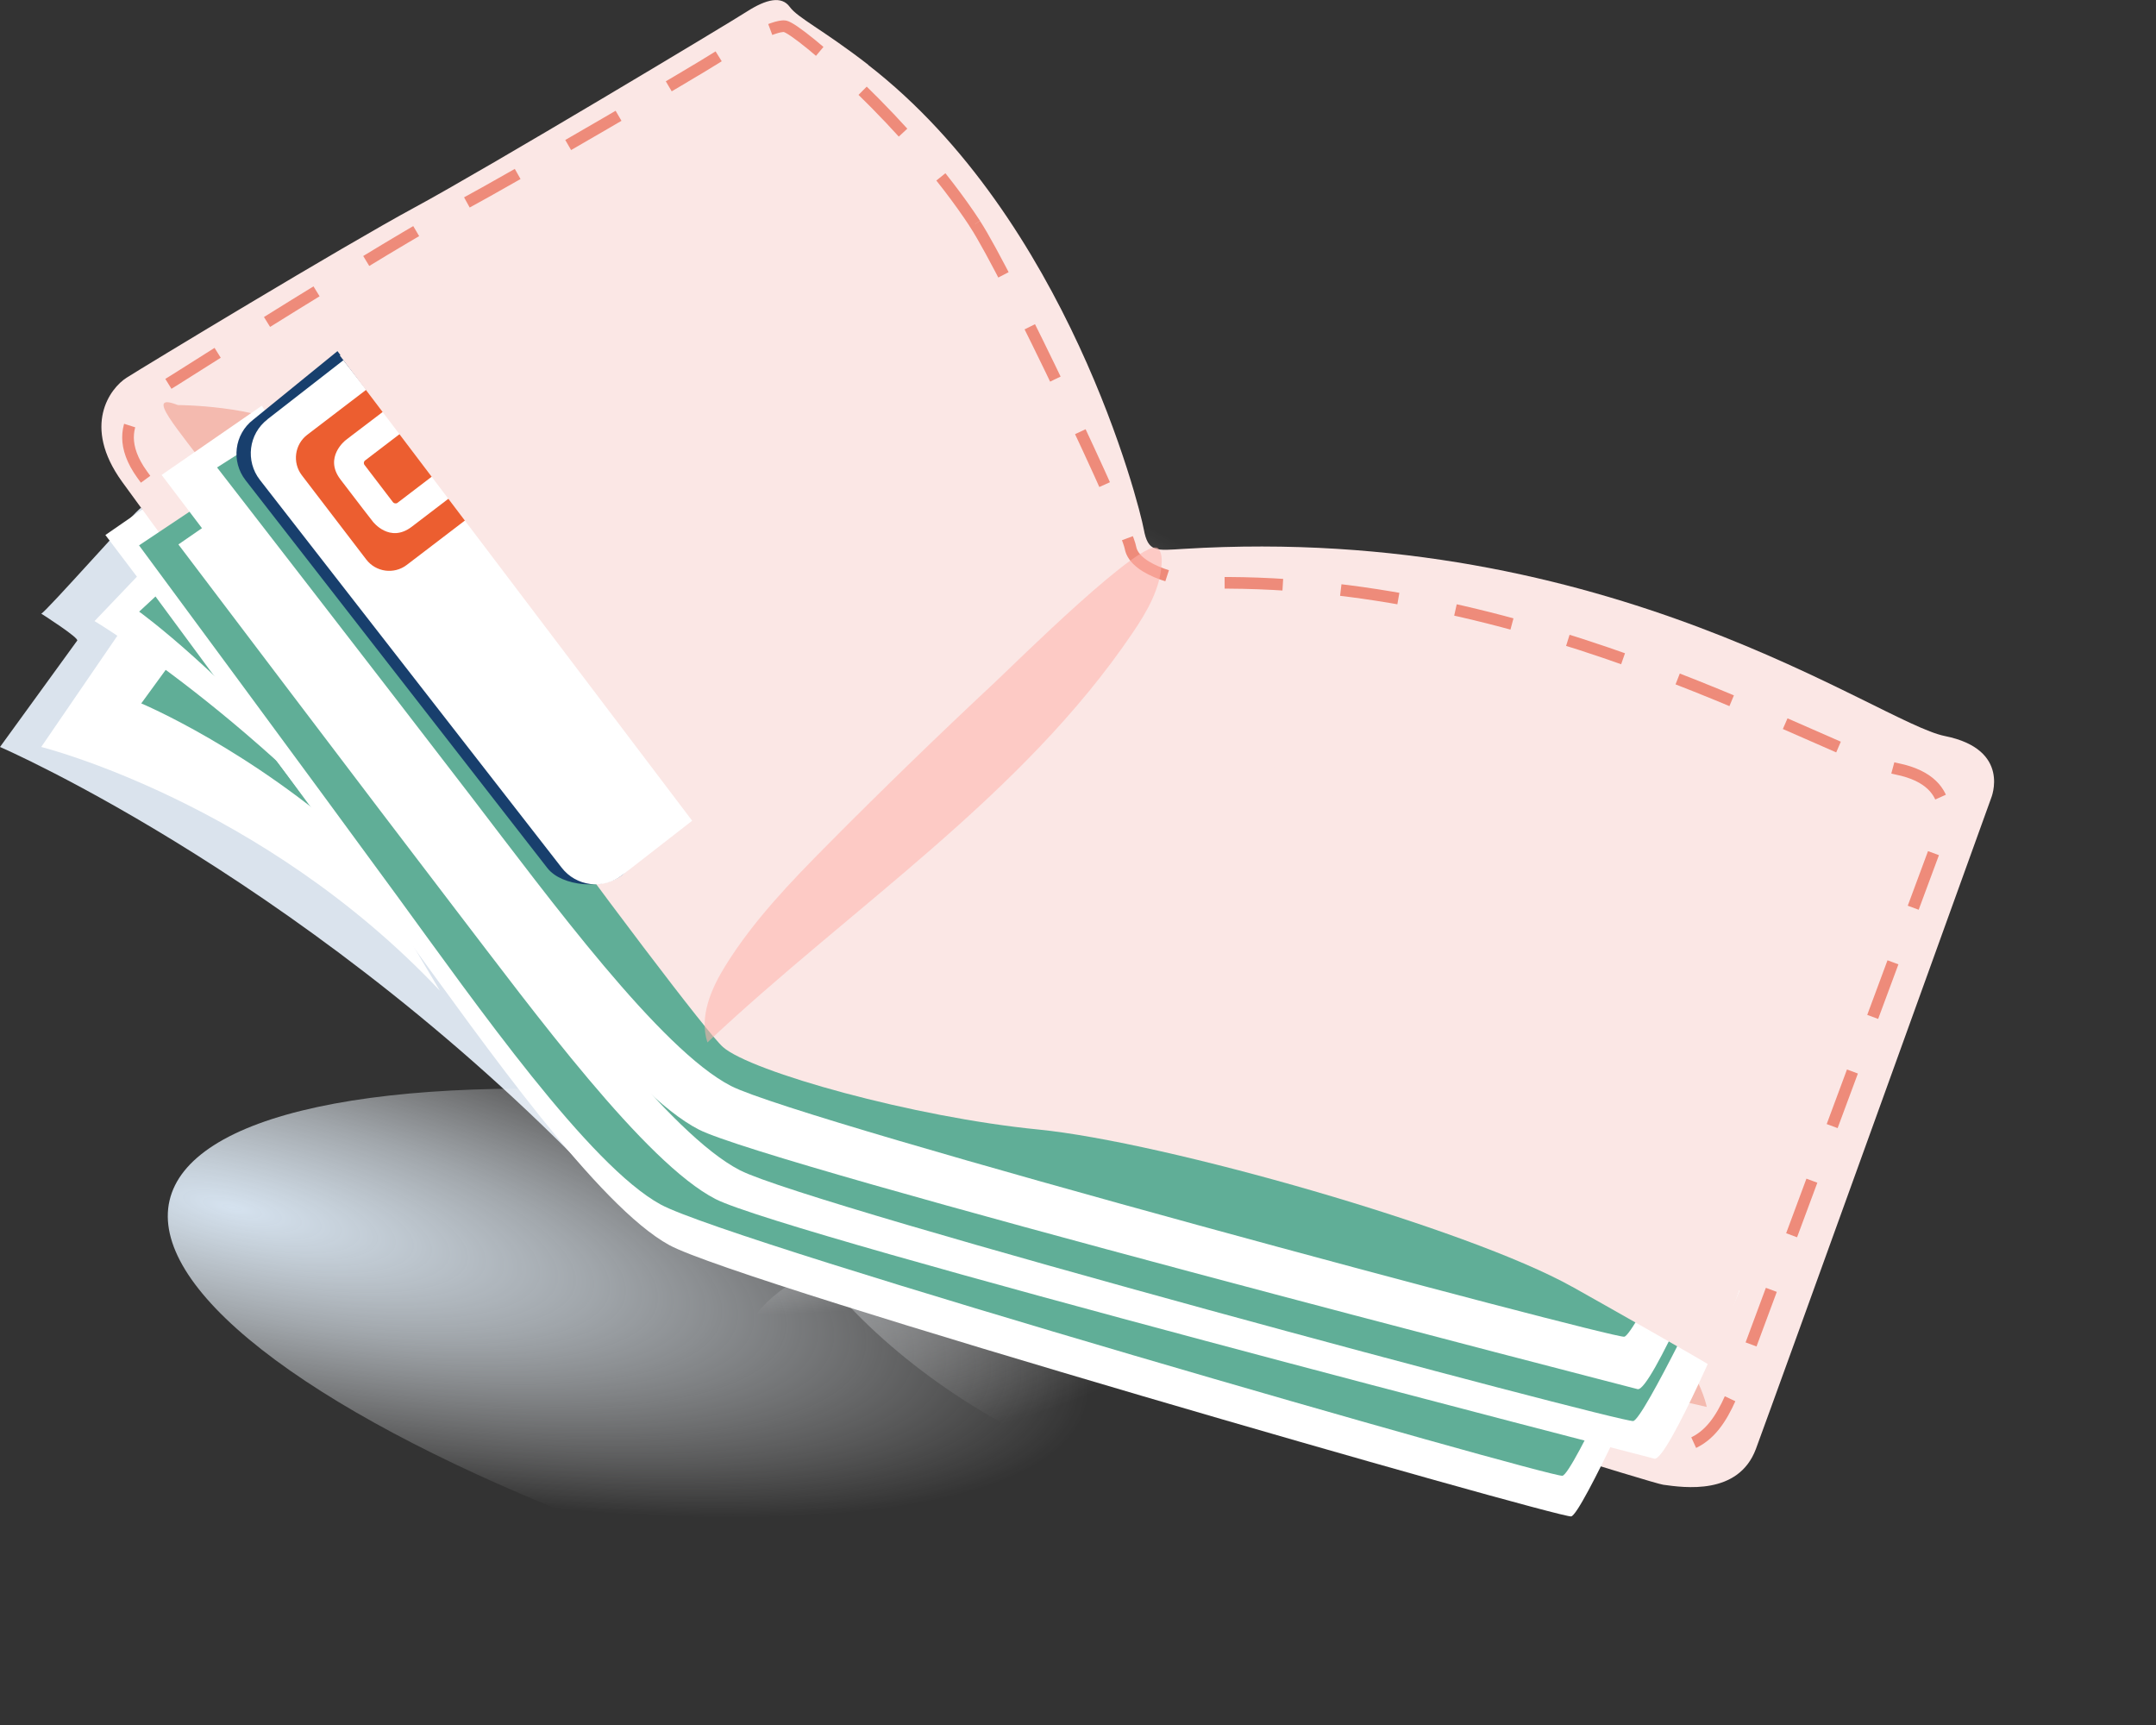 <?xml version="1.0" encoding="UTF-8"?>
<svg id="Layer_2" xmlns="http://www.w3.org/2000/svg" xmlns:xlink="http://www.w3.org/1999/xlink" viewBox="0 0 185.15 148.14">
  <rect x="0" y="0" width="185.15" height="148.14" fill="#333333" stroke="none"/>
  <defs>
    <radialGradient id="radial-gradient" cx="15755.19" cy="-2359.22" fx="15755.19" fy="-2359.22" r="150.65" gradientTransform="translate(-238.27 -7830.23) rotate(90) scale(.5 .14)" gradientUnits="userSpaceOnUse">
      <stop offset="0" stop-color="#d5e2ef"/>
      <stop offset=".13" stop-color="#d9e5f0" stop-opacity=".89"/>
      <stop offset=".42" stop-color="#e4edf5" stop-opacity=".62"/>
      <stop offset=".83" stop-color="#f7f9fc" stop-opacity=".19"/>
      <stop offset="1" stop-color="#fff" stop-opacity="0"/>
    </radialGradient>
    <radialGradient id="radial-gradient-2" cx="13315.66" cy="1219.92" fx="13315.66" fy="1219.92" r="150.65" gradientTransform="translate(-5127.56 -272.44) scale(.39 .29)" xlink:href="#radial-gradient"/>
    <radialGradient id="radial-gradient-3" cx="13430.71" cy="-3864.41" fx="13430.71" fy="-3864.41" r="150.65" gradientTransform="translate(-4639.91 484.31) scale(.35 .1)" xlink:href="#radial-gradient"/>
  </defs>
  <g id="Layer_1-2" data-name="Layer_1">
    <g>
      <path d="M52.47,102.58C27.34,75.93,0,64.14,0,64.14l6.62-9.12c.3-.18-3.08-2.33-3.08-2.33.31-.02,8.29-9.09,8.59-9.09l40.34,58.97Z" style="fill: #dae3ed;"/>
      <path d="M37.76,85.05C22.47,68.86,3.54,64.14,3.54,64.14l10.43-15.23c.3-.18.7-.41,1-.59.31-.02.61-.03.92-.04l21.87,36.76Z" style="fill: #fff;"/>
      <path d="M20.6,48.78l10.19,23.92c-9.34-8.41-18.66-12.3-18.66-12.3l8.47-11.62Z" style="fill: #60ae97;"/>
      <path d="M22.94,36.35l1.13-.2c1.02.27,1.98.63,2.77,1.09,9.64,5.66,12.2,9.2,22.5,20.79,7.57,8.51,11.12,27.05,14.44,29.81,2.39,1.98,16.48,3.67,27.16,4.61s36.53,7.79,45.41,12.48c4.72,2.5,5.44,2.97,6.76,5.1l-.56,1.35s-5.62,13.35-6.75,13.06c-1.13-.3-74.55-19.18-80.62-22.29-6.06-3.11-15.61-16.1-22.27-24.79-6.66-8.69-23.86-31.42-23.86-31.42l13.89-9.59Z" style="fill: #fff;"/>
      <path d="M37.39,79.9c-13.26-16.97-29.27-26.57-29.27-26.57l12.85-13.46c.33-.12.76-.27,1.09-.39.31.04.61.09.91.14l14.42,40.28Z" style="fill: #fff;"/>
      <path d="M22.5,42.74l5.41,25.43c-8.65-10.4-15.96-15.65-15.96-15.65l10.54-9.78Z" style="fill: #60ae97;"/>
      <ellipse cx="91.39" cy="120.81" rx="21.36" ry="78.86" transform="translate(-46.86 182.71) rotate(-77.01)" style="fill: url(#radial-gradient);"/>
      <ellipse cx="123.53" cy="86.49" rx="61.62" ry="44.98" style="fill: url(#radial-gradient-2);"/>
      <ellipse cx="119.31" cy="115.63" rx="55.37" ry="14.58" style="fill: url(#radial-gradient-3);"/>
      <path d="M74.56,5.56c-3.96-3.06-6.04-4.01-6.74-4.97s-2-.67-3.66.39c-1.66,1.07-22.38,13.5-28.53,16.82-6.15,3.32-23.38,13.75-24.77,14.64s-3.85,4.11-.38,8.92c3.48,4.81,36.58,49.94,39.38,52.6,2.8,2.66,6.11,7.33,12.64,8.85,6.53,1.52,78.53,24.43,80.33,24.68,1.8.25,6.46.93,7.96-3.07,1.49-4.01,20.2-55.88,20.2-55.88,0,0,1.77-4.19-3.98-5.34-5.75-1.16-28.6-18.32-65.35-16.07-2.37.14-3.07.33-3.44-1.7s-6.55-26.6-23.67-39.86Z" style="fill: #fbe7e5;"/>
      <path d="M83.74,19.23c-5.57-8.5-15.16-16.75-16.32-16.97-.91-.17-4.26,1.64-5.92,2.71s-16.14,9.57-22.29,12.9-22.78,13.84-24.17,14.73c-1.38.89-6.3,3.34-2.83,8.15,3.48,4.81,35.5,48.13,38.3,50.79,2.8,2.66,5.41,7.71,11.94,9.23,6.53,1.52,77.96,23.36,79.77,23.55,4.79.52,6.02-3.16,7.52-7.17s16.87-45.43,16.87-45.43c0,0,2.03-4.54-3.71-5.7-5.75-1.16-30.72-16.33-58.76-15.97-2.38.03-6.69-.99-7.06-3.02s-10.6-23.61-13.34-27.79Z" style="fill: none; stroke: #ee8b7a; stroke-dasharray: 5 5; stroke-miterlimit: 10;"/>
      <path d="M25.72,41.64c.19-.14.39-.26.58-.39,1.24.32-.79-1.36.16-.77,9.75,6.06,12.35,9.83,22.8,22.19,7.67,9.08,11.36,28.77,14.72,31.72,2.42,2.12,16.63,3.99,27.4,5.05,10.77,1.06,36.87,8.48,45.84,13.51,4.77,2.68,4.89,3.13,4.89,3.13,0,0-6.31,14.05-7.19,14.13-1.18.11-71.3-19.95-77.43-23.29-6.13-3.34-15.83-17.17-22.59-26.43-6.76-9.26-22.21-30.17-22.21-30.17l13.01-8.68Z" style="fill: #fff;"/>
      <path d="M15.26,34.78s6.91.01,10.45,2.21c9.75,6.06,12.35,9.83,22.8,22.19,7.67,9.08,11.36,28.77,14.72,31.72,2.42,2.12,16.63,3.99,27.4,5.05s36.87,8.48,45.84,13.51c8.97,5.03,10.1,11.35,10.1,11.35,0,0-19.8-4.54-29.39-7.06-9.59-2.52-51.61-15.55-55.38-17.59-3.77-2.04-40.82-51.56-43.68-55.47-2.86-3.91-5.8-7.07-2.85-5.91Z" style="fill: #f09989; opacity: .58;"/>
      <path d="M24.97,38.15c.19-.14.39-.26.58-.39,1.24.32-.79-1.36.16-.77,9.75,6.06,12.35,9.83,22.8,22.19,7.67,9.08,11.36,28.77,14.72,31.72,2.42,2.12,16.63,3.99,27.4,5.05,10.77,1.06,36.87,8.48,45.84,13.51,4.77,2.68,4.89,3.13,4.89,3.13,0,0-6.31,14.05-7.19,14.13-1.18.11-71.3-19.95-77.43-23.29-6.13-3.34-15.83-17.17-22.59-26.43-6.76-9.26-22.21-30.17-22.21-30.17l13.01-8.68Z" style="fill: #60ae97;"/>
      <path d="M29.21,37.16l1.13-.2c1.02.27,1.98.63,2.77,1.09,9.64,5.66,12.2,9.2,22.5,20.79,7.57,8.51,11.12,27.05,14.44,29.81,2.39,1.98,16.48,3.67,27.16,4.61,10.68.95,36.53,7.79,45.41,12.48,4.72,2.5,5.44,2.97,6.76,5.1l-.56,1.35s-5.62,13.35-6.75,13.06c-1.13-.3-74.55-19.18-80.62-22.29-6.06-3.11-15.61-16.1-22.27-24.79-6.66-8.69-23.86-31.42-23.86-31.42l13.89-9.59Z" style="fill: #fff;"/>
      <path d="M32.37,39.15c.19-.13.39-.24.58-.37,1.23.29-.78-1.28.16-.73,9.64,5.66,12.2,9.2,22.5,20.79,7.57,8.51,11.12,27.05,14.44,29.81,2.39,1.98,16.48,3.67,27.16,4.61,10.68.95,36.53,7.79,45.41,12.48,4.72,2.5,4.84,2.92,4.84,2.92,0,0-6.33,13.27-7.21,13.36-1.17.11-70.63-18.42-76.7-21.53-6.06-3.11-15.61-16.1-22.27-24.79-6.66-8.69-21.87-28.32-21.87-28.32l12.95-8.25Z" style="fill: #60ae97;"/>
      <path d="M27.77,31.19l1.13-.2c1.02.27,1.98.63,2.77,1.09,9.64,5.66,12.2,9.2,22.5,20.79,7.57,8.51,11.12,27.05,14.44,29.81,2.39,1.98,16.48,3.67,27.16,4.61,10.68.95,36.53,7.79,45.41,12.48,4.72,2.5,5.44,2.97,6.76,5.1l-.56,1.35s-5.62,13.35-6.75,13.06c-1.13-.3-74.55-19.18-80.62-22.29-6.06-3.11-15.61-16.1-22.27-24.79-6.66-8.69-23.86-31.42-23.86-31.42l13.89-9.59Z" style="fill: #fff;"/>
      <path d="M31.6,31.91c.19-.13.39-.24.58-.37,1.23.29-.78-1.28.16-.73,9.64,5.66,12.2,9.2,22.5,20.79,7.57,8.51,11.12,27.05,14.44,29.81,2.39,1.98,16.48,3.67,27.16,4.61s36.53,7.79,45.41,12.48c4.72,2.5,4.84,2.92,4.84,2.92,0,0-6.33,13.27-7.21,13.36-1.17.11-70.63-18.42-76.7-21.53-6.06-3.11-15.61-16.1-22.27-24.79s-21.87-28.32-21.87-28.32l12.95-8.25Z" style="fill: #60ae97;"/>
      <path d="M135.03,110.5c-8.97-5.03-35.07-12.44-45.84-13.51-10.77-1.06-24.68-4.96-27.1-7.08-2.61-2.29-36-47.49-40.74-57.17l8.47-5.52,94.3,45.76,35.41,8.36-12.45,36.05c-.59-.43-9.53-5.48-12.06-6.9Z" style="fill: #fbe7e5;"/>
      <g>
        <path d="M21.74,36.04l7.24-5.89,30.13,39.79-5.68,5.2c-1.62,1.26-5.17,1.01-6.43-.61l-25.91-33.29c-1.26-1.62-.97-3.95.65-5.2Z" style="fill: #183f6d;"/>
        <path d="M22.96,36.01l6.53-5.08,30.47,39.14-6.53,5.08c-1.62,1.26-3.95.97-5.2-.65l-25.91-33.29c-1.26-1.62-.97-3.95.65-5.2Z" style="fill: #fff;"/>
        <g>
          <rect x="32.06" y="37.84" width="4.58" height="4.58" rx=".27" ry=".27" transform="translate(-17.31 29.09) rotate(-37.37)" style="fill: #ec5e30;"/>
          <path d="M39.62,39.4s.03-.03-.18-.31l-2.77-3.63s-1.44-1.89-3.34-.44c-3.34,2.53-3.65,2.78-3.65,2.78,0,0-1.89,1.46-.45,3.36,1.43,1.89,2.79,3.63,2.79,3.63,0,0,1.44,1.89,3.34.44,1.79-1.36,3.64-2.78,3.64-2.78,0,0,.26-.19.26-.26,0-.07,2.98.74,2.98.74-.03.02-.05.04-.08.06l-7.23,5.52c-1.09.83-2.65.62-3.48-.47l-5.53-7.23c-.83-1.09-.62-2.65.47-3.48l7.23-5.52c1.09-.83,2.65-.62,3.48.47l5.53,7.23c.18.24.31.5.4.77l-3.4-.87Z" style="fill: #ec5e30;"/>
        </g>
      </g>
      <polygon points="63.77 76.19 75.77 67.54 42.47 21.38 29.18 30.52 63.77 76.19" style="fill: #fbe7e5;"/>
      <path d="M71.17,72.43c-3.23,3.25-6.44,6.58-8.86,10.47-1.24,1.99-2.28,4.39-1.56,6.61,12.34-11.62,27.01-21.12,36.51-35.16,1.24-1.83,2.41-3.83,2.5-6.04.02-.42-.02-.88-.28-1.2-1.07-1.31-12.47,10.01-13.95,11.39-4.87,4.55-9.66,9.19-14.36,13.93Z" style="fill: #ffb3ab; opacity: .55;"/>
    </g>
  </g>
</svg>